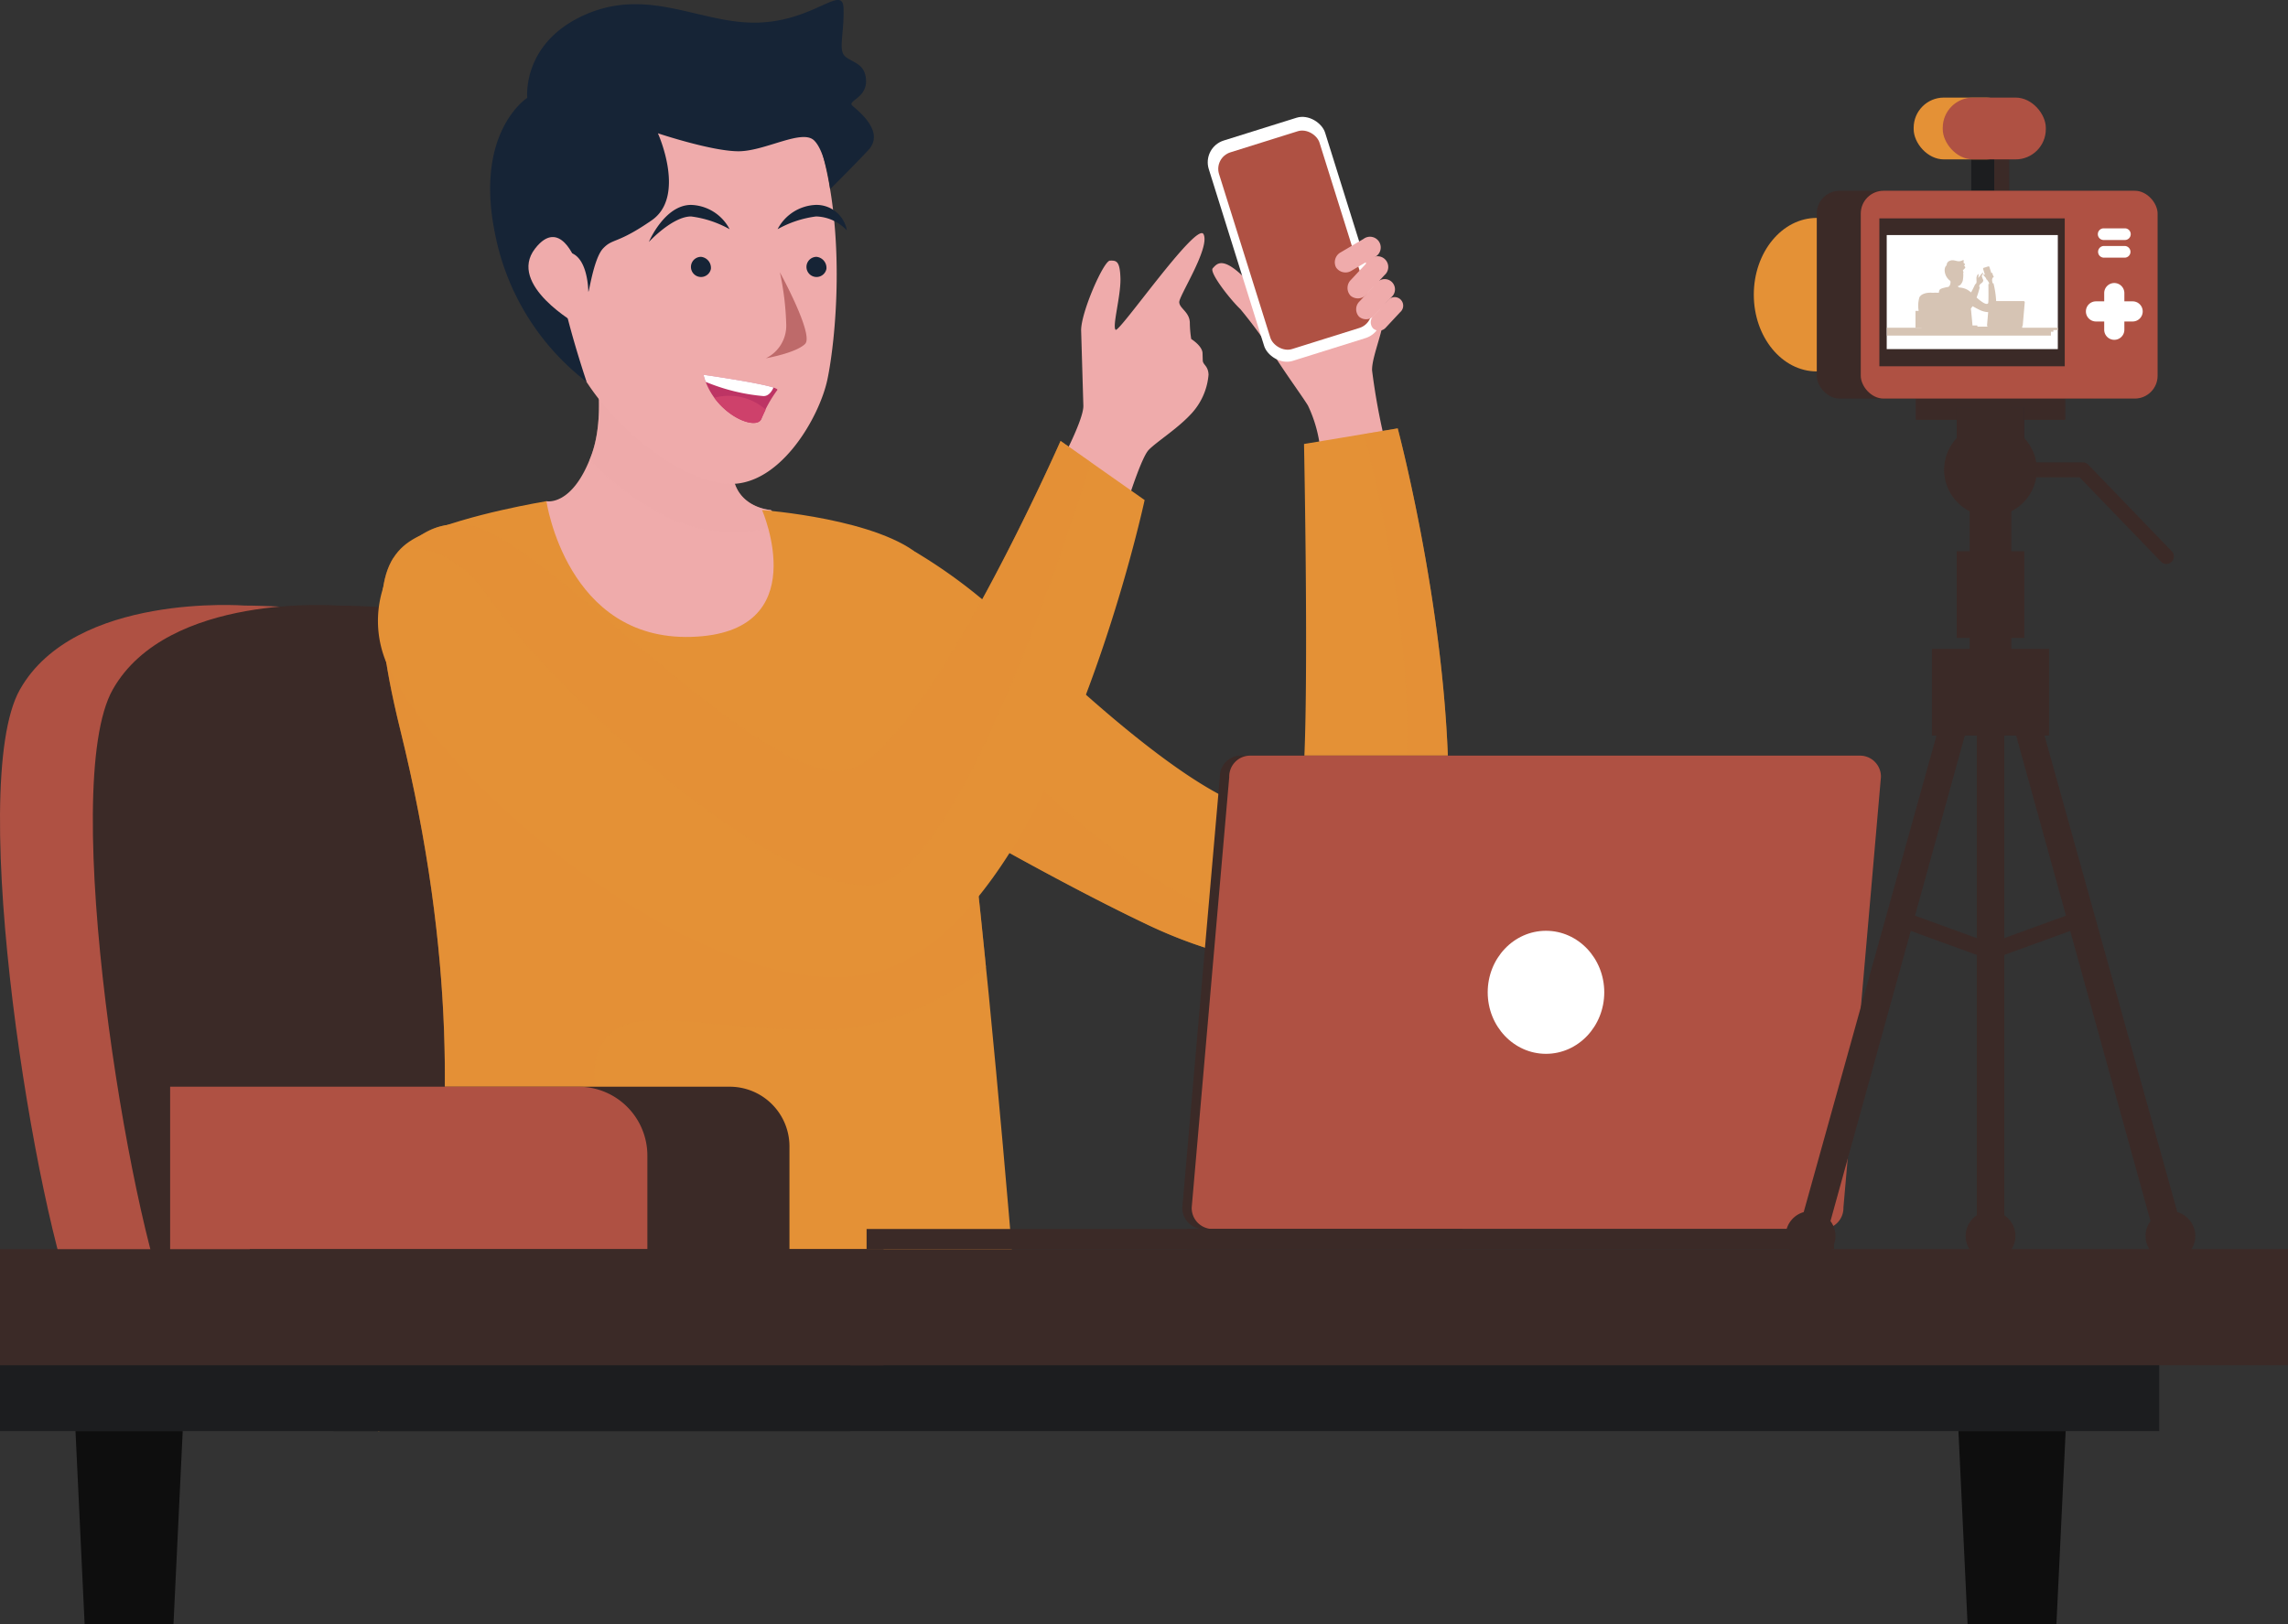 <svg xmlns="http://www.w3.org/2000/svg" width="200.473" height="142.358" viewBox="0 0 200.473 142.358">
  <rect x="0" y="0" width="200.473" height="142.358" fill="#333333" stroke="none"/>
  <g id="earn-3" transform="translate(-1052 -1441.642)">
    <g id="OBJECTS" transform="translate(1052 1441.642)">
      <g id="Group_12195" data-name="Group 12195" transform="translate(0 53.023)">
        <path id="Path_77582" data-name="Path 77582" d="M161.97,231.367s-14.864-1.147-19.684,7.345,1.438,46.4,5.08,54.693,29.694,6.9,41.111,3.644,11.265-20.007,8.817-34.238-4.444-22.483-11.17-26.528C177.861,231.315,161.97,231.367,161.97,231.367Z" transform="translate(-140.533 -231.315)" fill="#af5143"/>
        <path id="Path_77583" data-name="Path 77583" d="M181.215,231.367s-14.864-1.147-19.684,7.345,1.438,46.4,5.08,54.693,29.694,6.9,41.112,3.644,11.265-20.007,8.816-34.238-4.443-22.483-11.17-26.528C197.106,231.315,181.215,231.367,181.215,231.367Z" transform="translate(-151.644 -231.315)" fill="#3b2a27"/>
      </g>
      <g id="Group_12199" data-name="Group 12199" transform="translate(33.118 0)">
        <path id="Path_77584" data-name="Path 77584" d="M406.916,160.652c-.582-1.977-1.227-3.9-2.459-4.581-.865-.478-4.606,2.942-6.75,5.389a21.37,21.37,0,0,1-3.218-2.5c-1.775-1.673-2.231-.986-2.567-.629s1.538,2.752,2.417,3.581a42.279,42.279,0,0,1,3.181,4.391v0c1,1.552,2.276,3.3,2.74,4.056a11.8,11.8,0,0,1,1.085,3.853l5.652-.78a57.094,57.094,0,0,1-1.116-6.153C405.839,165.8,407.5,162.628,406.916,160.652Z" transform="translate(-318.779 -134.82)" fill="#efabab"/>
        <path id="Path_77585" data-name="Path 77585" d="M327.861,205.523a45.783,45.783,0,0,1,7.666,5.748c3.675,3.464,21.929,21.64,25.987,15.934,1-1.406.394-31.146.394-31.146l8.208-1.367s5.058,18.972,4.4,34.925-16.526,13.215-26.177,8.645-22.289-12.09-22.289-12.09Z" transform="translate(-280.769 -157.146)" fill="#e49136"/>
        <path id="Path_77586" data-name="Path 77586" d="M374.519,229.617c.654-15.953-4.4-34.925-4.4-34.925l-2.924.487c2.167,8.583,8.971,39.343-3.8,42.851-12.037,3.307-29.9-16.637-36.248-24.332l-1.092,12.474s12.638,7.52,22.289,12.09S373.865,245.57,374.519,229.617Z" transform="translate(-280.769 -157.146)" fill="#e49136" opacity="0.5" style="mix-blend-mode: multiply;isolation: isolate"/>
        <path id="Path_77587" data-name="Path 77587" d="M271.758,189s-4.353-.253-3.156-5.313c.675-2.854-.071-8.745-.071-8.745l-12.867-2.5s2.057,7.15.385,11.715-3.953,4.069-3.953,4.069-1.394.341-1.253,5.09,6.255,12.4,11.368,12.246,11.864-.952,12.594-6.844A12.451,12.451,0,0,0,271.758,189Z" transform="translate(-237.337 -144.298)" fill="#efabab"/>
        <path id="Path_77588" data-name="Path 77588" d="M278.36,189s-4.353-.253-3.156-5.313c.675-2.854-.071-8.745-.071-8.745l-12.867-2.5s2.057,7.15.385,11.715c-.06.162-.12.317-.181.466a24.823,24.823,0,0,0,7,5.092,13.656,13.656,0,0,0,9.883.554A9.463,9.463,0,0,0,278.36,189Z" transform="translate(-243.939 -144.298)" fill="#efabab" opacity="0.5" style="mix-blend-mode: multiply;isolation: isolate"/>
        <path id="Path_77589" data-name="Path 77589" d="M233.658,209.792s1.77,12.214,12.688,11.892,6.208-11.115,6.208-11.115,10.406.755,14.032,4.173,8.924,73.888,8.924,73.888-21.867,1.224-36.307,1.649-20.3,1.017-20.3,1.017,11.764-21.661,1.955-61.458c-3.151-12.782-1.347-15.66,1.917-17.123C226.8,210.909,233.658,209.792,233.658,209.792Z" transform="translate(-218.899 -165.864)" fill="#e49136"/>
        <path id="Path_77590" data-name="Path 77590" d="M257.636,262.932c6.1,0,11.125-2.819,14.538-5.52-.481-4.778-.99-9.533-1.512-13.947-3.109,2.015-6.894,5.658-10.815,8.2-7.517,4.864-21.445-3.1-31.142-18.363a98.948,98.948,0,0,0-8.462-11.742c-1.381,2.184-1.555,6.29.61,15.075,9.809,39.8-1.955,61.458-1.955,61.458s5.864-.591,20.3-1.017c1.939-.057,4.012-.128,6.148-.21.845-9.213-8.734-26.671-7.323-31.495C239.645,259.84,245.918,262.932,257.636,262.932Z" transform="translate(-218.899 -172.656)" fill="#e49136" opacity="0.5" style="mix-blend-mode: multiply;isolation: isolate"/>
        <path id="Path_77591" data-name="Path 77591" d="M359.348,175.193s2.491-4.524,2.451-5.875-.148-5.023-.194-6.564,1.966-6.133,2.523-6.149.875.012.92,1.543-.735,4.224-.423,4.518,7.115-9.55,7.706-8.373-2.147,5.394-2.131,5.95.9.849.928,1.8a9.774,9.774,0,0,0,.122,1.431s.972.6.991,1.241.007.238.019.636.483.463.507,1.257a5.727,5.727,0,0,1-1.638,3.548c-1.157,1.227-2.98,2.377-3.614,3.049s-1.812,4.428-1.812,4.428Z" transform="translate(-299.994 -133.762)" fill="#efabab"/>
        <path id="Path_77592" data-name="Path 77592" d="M220.119,217.719a9.462,9.462,0,0,1,.295-9.79c1.531-2.274,4-4.253,7.681-2.86,7.225,2.73,25.863,23.89,32.607,20.845s18.007-28.619,18.007-28.619l7.364,5.18s-7.348,34.245-21.8,40.769C251.681,248.93,226.993,230.427,220.119,217.719Z" transform="translate(-218.899 -158.649)" fill="#e49136"/>
        <path id="Path_77593" data-name="Path 77593" d="M284.6,199.158l-2.649-1.863s-11.263,25.574-18.007,28.619-25.382-18.115-32.607-20.845a5.769,5.769,0,0,0-6.818,1.743c2.17-.3,4.786.55,7.429,4.309,6.2,8.817,24.324,25.143,33.141,25.143C272.443,236.265,281.72,208.425,284.6,199.158Z" transform="translate(-222.146 -158.649)" fill="#e49136" opacity="0.5" style="mix-blend-mode: soft-light;isolation: isolate"/>
        <g id="Group_12196" data-name="Group 12196" transform="translate(72.197 9.723)">
          <rect id="Rectangle_3484" data-name="Rectangle 3484" width="10.681" height="20.237" rx="2" transform="translate(0 3.19) rotate(-17.38)" fill="#fff"/>
          <rect id="Rectangle_3485" data-name="Rectangle 3485" width="9.225" height="18.072" rx="1.521" transform="matrix(0.954, -0.299, 0.299, 0.954, 1.042, 4.083)" fill="#af5143"/>
        </g>
        <path id="Path_77594" data-name="Path 77594" d="M417.381,157.677a.994.994,0,0,0,1.374.275l1.981-1.166a.94.94,0,1,0-.947-1.61l-1.981,1.166A.994.994,0,0,0,417.381,157.677Z" transform="translate(-333.434 -134.238)" fill="#efabab"/>
        <path id="Path_77595" data-name="Path 77595" d="M420.182,162.485a.993.993,0,0,0,1.4-.127l1.568-1.68a.94.94,0,1,0-1.366-1.274l-1.567,1.681A.993.993,0,0,0,420.182,162.485Z" transform="translate(-334.96 -136.564)" fill="#efabab"/>
        <path id="Path_77596" data-name="Path 77596" d="M421.967,167.027a.955.955,0,0,0,1.34-.122l1.506-1.615a.9.9,0,1,0-1.312-1.224L422,165.681A.955.955,0,0,0,421.967,167.027Z" transform="translate(-335.997 -139.264)" fill="#efabab"/>
        <path id="Path_77597" data-name="Path 77597" d="M424.953,170.243a.792.792,0,0,0,1.112-.1l1.249-1.339a.749.749,0,1,0-1.089-1.015l-1.249,1.339A.791.791,0,0,0,424.953,170.243Z" transform="translate(-337.747 -141.446)" fill="#efabab"/>
        <g id="Group_12198" data-name="Group 12198" transform="translate(9.827 0)">
          <path id="Path_77598" data-name="Path 77598" d="M252.406,133.566a40.361,40.361,0,0,0,2.6,10.224c2.2,5.536,8.836,11.151,13.541,11.7s8.313-5.739,9.027-9.107,1.656-12.744-.6-20.4-11.663-9.547-18.18-5.425A13.682,13.682,0,0,0,252.406,133.566Z" transform="translate(-248.025 -113.11)" fill="#efabab"/>
          <path id="Path_77599" data-name="Path 77599" d="M300.548,162.315s3.009,5.478,2.211,6.277-3.44,1.26-3.44,1.26a3.171,3.171,0,0,0,1.787-2.916A24.584,24.584,0,0,0,300.548,162.315Z" transform="translate(-275.161 -138.451)" fill="#be6a6a"/>
          <g id="Group_12197" data-name="Group 12197" transform="translate(18.695 32.851)">
            <path id="Path_77600" data-name="Path 77600" d="M286.39,183.582s6.834.969,6.462,1.342a11.149,11.149,0,0,0-1.4,2.535C290.963,188.553,287.235,186.962,286.39,183.582Z" transform="translate(-286.39 -183.582)" fill="#bd3464"/>
            <path id="Path_77601" data-name="Path 77601" d="M288.634,188.144c1.421,1.951,3.736,2.712,4.117,1.866.126-.281.255-.56.384-.827A4.856,4.856,0,0,0,288.634,188.144Z" transform="translate(-287.686 -186.132)" fill="#ce416b"/>
            <path id="Path_77602" data-name="Path 77602" d="M292.523,184.7c-1.335-.44-6.133-1.121-6.133-1.121a5.6,5.6,0,0,0,.195.623,17,17,0,0,0,5.065,1.244C292.105,185.449,292.381,185.02,292.523,184.7Z" transform="translate(-286.39 -183.582)" fill="#fff"/>
          </g>
          <path id="Path_77603" data-name="Path 77603" d="M309.512,160.165a.883.883,0,1,1-.867-1.052A.973.973,0,0,1,309.512,160.165Z" transform="translate(-280.045 -136.602)" fill="#162436"/>
          <path id="Path_77604" data-name="Path 77604" d="M285.561,160.165a.883.883,0,1,1-.867-1.052A.973.973,0,0,1,285.561,160.165Z" transform="translate(-266.216 -136.602)" fill="#162436"/>
          <path id="Path_77605" data-name="Path 77605" d="M275.061,151.589s2.062-2.235,3.7-2.235a9.312,9.312,0,0,1,3.376,1.118,3.947,3.947,0,0,0-3.376-2.13C276.432,148.342,275.061,151.589,275.061,151.589Z" transform="translate(-261.154 -130.383)" fill="#162436"/>
          <path id="Path_77606" data-name="Path 77606" d="M307.8,150.576a3.84,3.84,0,0,0-2.692-1.223,9.313,9.313,0,0,0-3.377,1.118,3.947,3.947,0,0,1,3.377-2.13A2.7,2.7,0,0,1,307.8,150.576Z" transform="translate(-276.544 -130.383)" fill="#162436"/>
          <path id="Path_77607" data-name="Path 77607" d="M256.854,117.53s2.5,5.52-.542,7.625-3.4,1.551-4.264,2.469-1.278,4.248-1.293,3.738-.168-3.489-2.079-3.433,1.931,11.383,1.931,11.383a21.592,21.592,0,0,1-8.041-13.067c-1.793-8.878,2.841-11.822,2.841-11.822s-.515-4.833,5.085-7.295,10.163.849,15.135.7,7.427-3.409,7.491-1.242-.477,3.621.123,4.187,1.8.6,1.849,2.134-1.658,1.775-1.2,2.2,2.929,2.274,1.383,3.915-3.328,3.4-3.328,3.4-.368-3.287-1.418-4.277-4.185.889-6.479.957S256.854,117.53,256.854,117.53Z" transform="translate(-242.153 -105.847)" fill="#162436"/>
          <path id="Path_77608" data-name="Path 77608" d="M254.243,157.118s-1.39-3.9-3.565-1.1c-2.471,3.187,3.729,6.664,3.729,6.664Z" transform="translate(-246.74 -134.231)" fill="#efabab"/>
        </g>
      </g>
      <g id="Group_12200" data-name="Group 12200" transform="translate(14.907 95.245)">
        <path id="Path_77609" data-name="Path 77609" d="M241.847,331.223H205.266v14.424h41.815v-9.19A5.234,5.234,0,0,0,241.847,331.223Z" transform="translate(-192.816 -331.223)" fill="#3b2a27"/>
        <path id="Path_77610" data-name="Path 77610" d="M211.587,331.223H175.806v14.424h41.815v-8.39A6.034,6.034,0,0,0,211.587,331.223Z" transform="translate(-175.806 -331.223)" fill="#af5143"/>
      </g>
      <g id="Group_12214" data-name="Group 12214" transform="translate(0 109.483)">
        <g id="Group_12213" data-name="Group 12213">
          <rect id="Rectangle_3504" data-name="Rectangle 3504" width="159.957" height="8.934" transform="translate(29.234 7.015)" fill="#1c1d1f"/>
          <rect id="Rectangle_3505" data-name="Rectangle 3505" width="178.584" height="10.178" transform="translate(21.889)" fill="#3b2a27"/>
          <rect id="Rectangle_3506" data-name="Rectangle 3506" width="74.504" height="8.934" transform="translate(0 7.015)" fill="#1c1d1f"/>
          <rect id="Rectangle_3507" data-name="Rectangle 3507" width="77.423" height="10.178" fill="#3b2a27"/>
        </g>
      </g>
      <g id="Group_12215" data-name="Group 12215" transform="translate(75.93 66.228)">
        <path id="Path_77631" data-name="Path 77631" d="M444.272,262.56H390.739a1.838,1.838,0,0,0-1.786,1.886l-3.287,37.715a1.838,1.838,0,0,0,1.785,1.886h53.533a1.837,1.837,0,0,0,1.785-1.886l3.287-37.715A1.838,1.838,0,0,0,444.272,262.56Z" transform="translate(-358.002 -262.56)" fill="#3b2a27"/>
        <path id="Path_77632" data-name="Path 77632" d="M446.217,262.56H392.684a1.838,1.838,0,0,0-1.785,1.886l-3.287,37.715a1.838,1.838,0,0,0,1.785,1.886h53.533a1.838,1.838,0,0,0,1.785-1.886L448,264.446A1.838,1.838,0,0,0,446.217,262.56Z" transform="translate(-359.125 -262.56)" fill="#af5143"/>
        <rect id="Rectangle_3510" data-name="Rectangle 3510" width="52.22" height="1.768" transform="translate(0 41.487)" fill="#3b2a27"/>
        <rect id="Rectangle_3511" data-name="Rectangle 3511" width="56.693" height="1.768" transform="translate(28.075 41.487)" fill="#3b2a27"/>
        <ellipse id="Ellipse_98" data-name="Ellipse 98" cx="5.106" cy="5.392" rx="5.106" ry="5.392" transform="translate(54.422 15.351)" fill="#fff"/>
      </g>
      <g id="Group_12212" data-name="Group 12212" transform="translate(153.667 8.552)">
        <rect id="Rectangle_3489" data-name="Rectangle 3489" width="13.102" height="2.434" transform="translate(27.29 28.241) rotate(180)" fill="#3b2a27"/>
        <rect id="Rectangle_3490" data-name="Rectangle 3490" width="5.928" height="7.595" transform="translate(23.704 34.73) rotate(180)" fill="#162436"/>
        <rect id="Rectangle_3491" data-name="Rectangle 3491" width="3.642" height="25.68" transform="translate(22.56 52.815) rotate(180)" fill="#3b2a27"/>
        <rect id="Rectangle_3492" data-name="Rectangle 3492" width="5.928" height="7.595" transform="translate(23.704 34.73) rotate(180)" fill="#3b2a27"/>
        <path id="Path_77619" data-name="Path 77619" d="M577.256,296.167l-.472-1.3-7.644,2.784-7.644-2.784-.472,1.3,7.88,2.87.236-.648.236.648Z" transform="translate(-548.401 -223.541)" fill="#3b2a27"/>
        <g id="Group_12208" data-name="Group 12208" transform="translate(2.794 47.737)">
          <path id="Path_77620" data-name="Path 77620" d="M576.051,239.042v50.222a2.18,2.18,0,1,0,2.4,0V239.042Z" transform="translate(-559.303 -239.042)" fill="#3b2a27"/>
          <path id="Path_77621" data-name="Path 77621" d="M539.341,293.8a2.183,2.183,0,1,0,2.346.789l12.823-46.354-2.237-.862Z" transform="translate(-537.763 -243.854)" fill="#3b2a27"/>
          <path id="Path_77622" data-name="Path 77622" d="M598.235,293.8,585.3,247.376l-2.237.862,12.823,46.354a2.179,2.179,0,1,0,2.347-.789Z" transform="translate(-563.92 -243.854)" fill="#3b2a27"/>
        </g>
        <rect id="Rectangle_3493" data-name="Rectangle 3493" width="10.264" height="7.595" transform="translate(25.872 55.916) rotate(180)" fill="#3b2a27"/>
        <rect id="Rectangle_3494" data-name="Rectangle 3494" width="5.928" height="7.595" transform="translate(23.704 47.36) rotate(180)" fill="#3b2a27"/>
        <path id="Path_77623" data-name="Path 77623" d="M574.678,193.68a4.06,4.06,0,0,1,4.005,3.406h4.085a.657.657,0,0,1,.473.2l7.335,7.607a.657.657,0,0,1-.945.912l-7.142-7.406h-3.806a4.061,4.061,0,1,1-4.005-4.72Z" transform="translate(-553.938 -165.113)" fill="#3b2a27"/>
        <g id="Group_12211" data-name="Group 12211" transform="translate(0 0)">
          <rect id="Rectangle_3495" data-name="Rectangle 3495" width="2.018" height="3.852" transform="translate(20.358 4.536)" fill="#3b2a27"/>
          <rect id="Rectangle_3496" data-name="Rectangle 3496" width="2.018" height="3.852" transform="translate(19.052 4.536)" fill="#1c1d1f"/>
          <ellipse id="Ellipse_97" data-name="Ellipse 97" cx="5.518" cy="6.727" rx="5.518" ry="6.727" transform="translate(0 10.547)" fill="#e49136"/>
          <rect id="Rectangle_3497" data-name="Rectangle 3497" width="26.009" height="18.214" rx="2" transform="translate(5.518 8.167)" fill="#3b2a27"/>
          <rect id="Rectangle_3498" data-name="Rectangle 3498" width="26.009" height="18.214" rx="2" transform="translate(9.372 8.167)" fill="#af5143"/>
          <g id="Group_12210" data-name="Group 12210" transform="translate(11.001 10.588)">
            <rect id="Rectangle_3500" data-name="Rectangle 3500" width="12.962" height="16.244" transform="translate(16.244 0) rotate(90)" fill="#3b2a27"/>
            <g id="Group_12209" data-name="Group 12209" transform="translate(0.645 1.462)">
              <rect id="Rectangle_3501" data-name="Rectangle 3501" width="14.992" height="9.995" transform="translate(0)" fill="#fff"/>
              <path id="Path_77624" data-name="Path 77624" d="M573.7,163.349h-3.119v-.1h-.052a.1.1,0,0,0,.1-.1l.177-2.034a.1.1,0,0,0-.1-.1H568.3a8.134,8.134,0,0,0-.238-1.569l-.071.012a2.388,2.388,0,0,1-.05-.286,1.044,1.044,0,0,1,.046-.2c.007,0,.014,0,.02,0l.068-.072a.04.04,0,1,0-.057-.055l.016-.017a.051.051,0,0,0,0-.072.048.048,0,0,0-.06,0v0l.026-.027a.053.053,0,0,0,0-.075.052.052,0,0,0-.069,0h0l.02-.012a.051.051,0,1,0-.051-.087l-.021.012-.169-.54a.08.08,0,0,0-.1-.053l-.4.124a.08.08,0,0,0-.053.1l.165.528h0c-.1-.09-.12-.053-.139-.034s.083.148.131.193a1.043,1.043,0,0,1,.1.127l.023.073a.076.076,0,0,0,.059.05c.053.08.116.168.14.206a.519.519,0,0,1,.053.17l-.071.012s.033,1.6-.021,1.68c-.147.207-.642-.17-1.01-.5a7.212,7.212,0,0,0,.278-.92l-.063-.045a.851.851,0,0,1,.082-.192c.034-.036.133-.1.2-.164a.308.308,0,0,0,.088-.191c0-.043-.027-.046-.027-.068v-.034c0-.034-.054-.067-.054-.067a.575.575,0,0,1-.006-.077c0-.052-.049-.067-.05-.1s.146-.257.115-.321-.4.468-.415.452.025-.161.023-.243-.02-.084-.05-.083a.7.7,0,0,0-.136.332l.01.354a.61.61,0,0,1-.069.194l-.038-.027s-.163.371-.371.75a2.739,2.739,0,0,0-.315-.226v0a1.629,1.629,0,0,0-.68-.2l0,0a.2.2,0,0,1-.171-.128c.23-.015.4-.319.439-.488a2.813,2.813,0,0,0,.032-.745.376.376,0,0,1,.06.04.162.162,0,0,0-.066-.1,2,2,0,0,0-.044-.238.96.96,0,0,1,.031.141s.1-.095.179-.183-.05-.188-.074-.211.067-.037.065-.119-.067-.085-.1-.115,0-.109-.007-.226-.135.059-.4.067-.514-.171-.816-.038a.4.4,0,0,0-.274.393s-.25.159-.153.638a1.166,1.166,0,0,0,.434.7l-.011-.033a1.081,1.081,0,0,0,.068.111.738.738,0,0,1-.034.267c-.09.246-.213.219-.213.219a3.483,3.483,0,0,0-.49.12.3.3,0,0,0-.046.014.284.284,0,0,0-.034.017l-.017.007a.3.3,0,0,0-.135.113l0,0s0,.009,0,.013a.306.306,0,0,0-.032.082c0,.007,0,.013-.006.021s0,.014,0,.021a.494.494,0,0,0-.018.1c-.118-.007-.2-.007-.2-.007a1.854,1.854,0,0,0-.273.005c-.1,0-.166-.005-.166-.005s-.8-.062-1.062.4a2.639,2.639,0,0,0-.065,1.192h-.277v1.465h.522l0,.012h-3.026v.689H573.1V163.7h.212v-.15h.4Zm-6.1-1.366-.1,1.169a.1.1,0,0,0,.1.1h-.946v-.1h-.427c-.03-.345-.067-.754-.108-1.161h0c0-.035-.007-.07-.011-.1q-.01-.1-.021-.2l0-.028a2.1,2.1,0,0,0,.145-.2c.21.116.448.242.661.344A1.9,1.9,0,0,0,567.605,161.983Z" transform="translate(-558.711 -155.227)" fill="#d6c4b4" style="mix-blend-mode: multiply;isolation: isolate"/>
            </g>
          </g>
          <path id="Path_77625" data-name="Path 77625" d="M602.993,153.2h1.859a.511.511,0,1,1,0,1.023h-1.859a.511.511,0,1,1,0-1.023Z" transform="translate(-572.338 -141.739)" fill="#fff"/>
          <path id="Path_77626" data-name="Path 77626" d="M600.887,168.343H604.1a.883.883,0,0,1,0,1.766h-3.211a.883.883,0,0,1,0-1.766Z" transform="translate(-570.907 -150.484)" fill="#fff"/>
          <path id="Path_77627" data-name="Path 77627" d="M605.568,165.428v3.211a.883.883,0,1,1-1.766,0v-3.211a.883.883,0,0,1,1.766,0Z" transform="translate(-573.1 -148.291)" fill="#fff"/>
          <path id="Path_77628" data-name="Path 77628" d="M602.993,156.864h1.859a.512.512,0,0,1,0,1.023h-1.859a.512.512,0,0,1,0-1.023Z" transform="translate(-572.338 -143.856)" fill="#fff"/>
          <rect id="Rectangle_3502" data-name="Rectangle 3502" width="9.031" height="5.418" rx="2.646" transform="translate(14.007)" fill="#e49136"/>
          <rect id="Rectangle_3503" data-name="Rectangle 3503" width="9.031" height="5.418" rx="2.646" transform="translate(16.555)" fill="#af5143"/>
        </g>
      </g>
    </g>
    <path id="Path_77633" data-name="Path 77633" d="M2068.495,2135.669h-7.785l-.8-16.926h9.394Z" transform="translate(-836.313 -551.669)" fill="#0e0e0e"/>
    <path id="Path_77634" data-name="Path 77634" d="M2068.495,2135.669h-7.785l-.8-16.926h9.394Z" transform="translate(-1001.295 -551.669)" fill="#0e0e0e"/>
  </g>
</svg>
